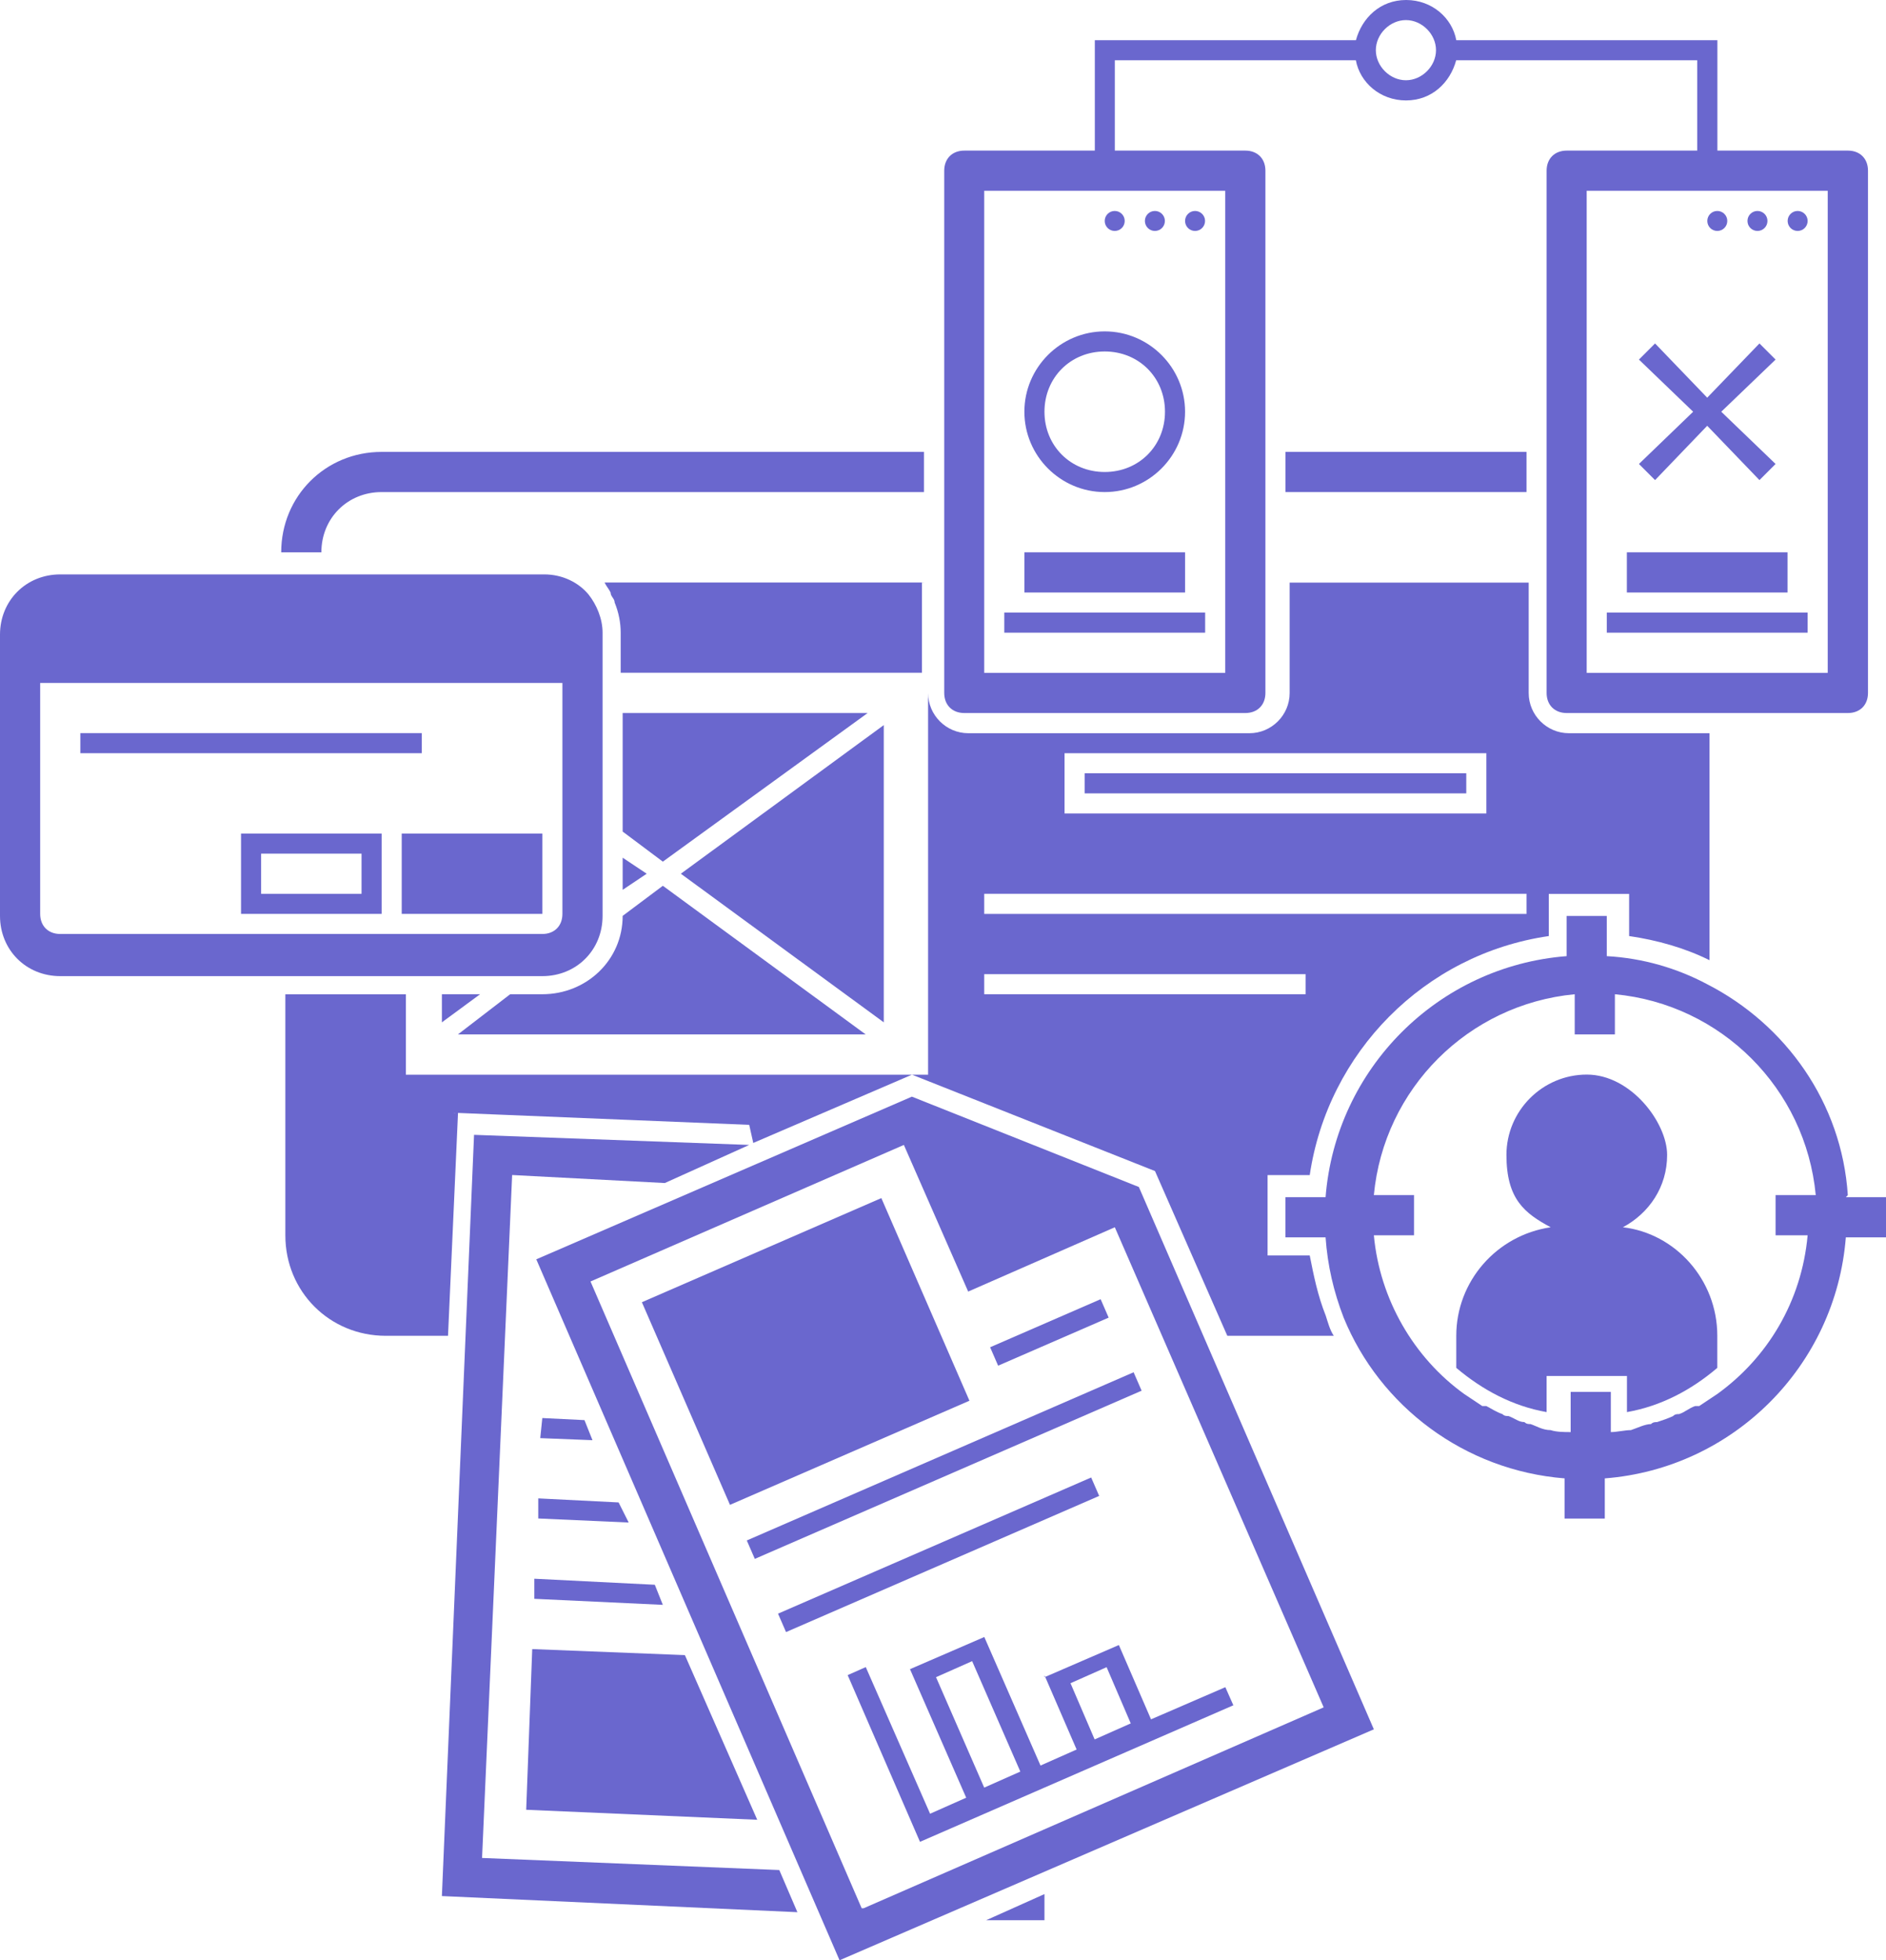 <?xml version="1.0" encoding="UTF-8"?>
<svg id="Layer_2" data-name="Layer 2" xmlns="http://www.w3.org/2000/svg" viewBox="0 0 200 207.88">
  <defs>
    <style>
      .cls-1 {
        fill: #6a67ce;
      }
    </style>
  </defs>
  <g id="User_Research" data-name="User Research">
    <g>
      <path class="cls-1" d="M110.76,200.85l-6.18,2.77h6.18c0,.21,0-2.77,0-2.77Z"/>
      <g>
        <path class="cls-1" d="M172.1,130.14c2.77-1.49,4.69-4.26,4.69-7.67s-3.83-8.52-8.52-8.52-8.52,3.83-8.52,8.52,1.92,6.18,4.69,7.67c-5.75.85-10.01,5.75-10.01,11.5v3.41c2.77,2.34,5.96,4.05,9.58,4.69v-3.83h8.52v3.83c3.62-.64,6.82-2.34,9.58-4.69v-3.41c0-5.96-4.47-10.86-10.01-11.5Z"/>
        <circle class="cls-1" cx="122.47" cy="23.43" r="1.06"/>
        <circle class="cls-1" cx="118.21" cy="23.43" r="1.06"/>
        <circle class="cls-1" cx="126.73" cy="23.43" r="1.06"/>
        <rect class="cls-1" x="106.5" y="64.96" width="21.3" height="2.13"/>
        <rect class="cls-1" x="108.63" y="58.57" width="17.04" height="4.26"/>
        <path class="cls-1" d="M117.15,52.18c4.69,0,8.52-3.83,8.52-8.52s-3.83-8.52-8.52-8.52-8.52,3.83-8.52,8.52,3.83,8.52,8.52,8.52ZM117.15,37.27c3.62,0,6.39,2.77,6.39,6.39s-2.77,6.39-6.39,6.39-6.39-2.77-6.39-6.39,2.77-6.39,6.39-6.39Z"/>
        <polygon class="cls-1" points="175.51 50.91 181.04 45.15 186.58 50.91 188.29 49.2 182.53 43.66 188.29 38.13 186.58 36.42 181.04 42.17 175.51 36.42 173.8 38.13 179.55 43.66 173.8 49.2 175.51 50.91"/>
        <circle class="cls-1" cx="186.37" cy="23.43" r="1.06"/>
        <circle class="cls-1" cx="182.11" cy="23.43" r="1.06"/>
        <circle class="cls-1" cx="190.63" cy="23.43" r="1.06"/>
        <rect class="cls-1" x="170.39" y="64.96" width="21.3" height="2.13"/>
        <rect class="cls-1" x="172.52" y="58.57" width="17.04" height="4.26"/>
        <path class="cls-1" d="M102.24,75.61h29.82c1.28,0,2.13-.85,2.13-2.13V18.1c0-1.28-.85-2.13-2.13-2.13h-13.84V6.39h25.56c.43,2.34,2.56,4.26,5.32,4.26s4.69-1.92,5.32-4.26h25.56v9.58h-13.84c-1.28,0-2.13.85-2.13,2.13v55.38c0,1.28.85,2.13,2.13,2.13h29.82c1.28,0,2.13-.85,2.13-2.13V18.1c0-1.28-.85-2.13-2.13-2.13h-13.84V4.26h-27.69c-.43-2.34-2.56-4.26-5.32-4.26s-4.69,1.92-5.32,4.26h-27.69v11.71h-13.84c-1.28,0-2.13.85-2.13,2.13v55.38c0,1.28.85,2.13,2.13,2.13ZM193.82,20.23v51.12h-25.56V20.23h25.56ZM149.09,2.13c1.7,0,3.19,1.49,3.19,3.19s-1.49,3.19-3.19,3.19-3.19-1.49-3.19-3.19,1.49-3.19,3.19-3.19ZM104.37,20.23h25.56v51.12h-25.56V20.23Z"/>
        <path class="cls-1" d="M195.95,126.73c-.64-9.8-6.6-18.1-14.91-22.36-3.19-1.7-6.82-2.77-10.65-2.98v-4.26h-4.26v4.26c-13.63,1.06-24.49,11.93-25.56,25.56h-4.26v4.26h4.26c.21,2.98.85,5.75,1.92,8.52h0c3.83,9.37,12.78,16.19,23.43,17.04v4.26h4.26v-4.26c13.63-1.06,24.49-11.93,25.56-25.56h4.26v-4.26h-4.26l.21-.21ZM191.69,130.99c-.64,7.03-4.26,12.99-9.58,16.83-.64.43-1.28.85-1.92,1.28h-.43c-.64.21-1.06.64-1.7.85-.21,0-.43,0-.64.21-.43.21-1.06.43-1.7.64-.21,0-.43,0-.64.21-.64,0-1.49.43-2.13.64h0c-.64,0-1.49.21-2.13.21v-4.26h-4.26v4.26c-.64,0-1.49,0-2.13-.21h0c-.85,0-1.49-.43-2.13-.64-.21,0-.43,0-.64-.21-.64,0-1.06-.43-1.7-.64-.21,0-.43,0-.64-.21-.64-.21-1.28-.64-1.7-.85h-.43c-.64-.43-1.28-.85-1.92-1.28-5.32-3.83-8.95-10.01-9.58-16.83h4.26v-4.26h-4.26c1.06-11.29,10.01-20.23,21.3-21.3v4.26h4.26v-4.26c11.29,1.06,20.23,10.01,21.3,21.3h-4.26v4.26h4.26-.85Z"/>
        <rect class="cls-1" x="71.59" y="131.6" width="27.69" height="23.43" transform="translate(-50.06 45.95) rotate(-23.5)"/>
        <rect class="cls-1" x="104.89" y="140.23" width="12.78" height="2.13" transform="translate(-47.11 56.09) rotate(-23.5)"/>
        <rect class="cls-1" x="77.76" y="154.34" width="44.73" height="2.13" transform="translate(-53.66 52.82) rotate(-23.5)"/>
        <rect class="cls-1" x="81.43" y="163.81" width="36.21" height="2.13" transform="translate(-57.49 53.36) rotate(-23.5)"/>
        <path class="cls-1" d="M110.76,177.64l3.41,7.88-3.83,1.7-5.96-13.63-7.88,3.41,5.96,13.63-3.83,1.7-6.82-15.55-1.92.85,7.67,17.68,33.23-14.48-.85-1.92-7.88,3.41-3.41-7.88-7.88,3.41v-.21ZM104.37,189.56l-5.11-11.71,3.83-1.7,5.11,11.71-3.83,1.7ZM116.08,184.45l-2.56-5.96,3.83-1.7,2.56,5.96-3.83,1.7Z"/>
        <path class="cls-1" d="M96.7,116.29l-39.83,17.25,32.16,74.33,56.66-24.49-24.92-57.51-24.07-9.58ZM91.37,202.34l-28.75-66.45,33.23-14.48,6.82,15.55,15.55-6.82,22.15,50.91-48.78,21.3h-.21Z"/>
        <rect class="cls-1" x="42.6" y="88.39" width="14.91" height="8.52"/>
        <path class="cls-1" d="M25.56,96.91h14.91v-8.52h-14.91v8.52ZM27.69,90.52h10.65v4.26h-10.65v-4.26Z"/>
        <rect class="cls-1" x="8.52" y="77.74" width="36.21" height="2.13"/>
        <path class="cls-1" d="M63.9,96.91v-29.82c0-1.49-.64-2.98-1.49-4.05h0c-1.06-1.28-2.77-2.13-4.69-2.13H6.39c-3.62,0-6.39,2.77-6.39,6.39v29.82c0,3.62,2.77,6.39,6.39,6.39h51.12c3.62,0,6.39-2.77,6.39-6.39v-.21ZM4.26,96.91v-24.49h55.38v24.49c0,1.28-.85,2.13-2.13,2.13H6.39c-1.28,0-2.13-.85-2.13-2.13Z"/>
        <path class="cls-1" d="M40.47,52.18h57.51v-4.26h-57.51c-5.96,0-10.65,4.69-10.65,10.65h4.26c0-3.62,2.77-6.39,6.39-6.39Z"/>
        <rect class="cls-1" x="115.02" y="82" width="40.47" height="2.13"/>
        <path class="cls-1" d="M48.14,118l31.31,1.28.43,1.92,16.83-7.24,25.77,10.22,7.67,17.47h11.29c-.43-.64-.64-1.49-.85-2.13-.85-2.13-1.28-4.26-1.7-6.39h-4.47v-8.52h4.47c1.92-12.99,12.14-23.43,25.35-25.35v-4.47h8.52v4.47c2.98.43,5.96,1.28,8.52,2.56v-24.07h-14.91c-2.34,0-4.26-1.92-4.26-4.26v-11.71h-25.35v1.06h0v10.65c0,2.34-1.92,4.26-4.26,4.26h-29.82c-2.34,0-4.26-1.92-4.26-4.26v40.47h-55.38v-8.52h-12.78v25.56c0,5.96,4.69,10.65,10.65,10.65h6.6l1.06-23.64h-.43ZM112.89,79.87h44.73v6.39h-44.73v-6.39ZM104.37,94.78h57.51v2.13h-57.51v-2.13ZM104.37,103.3h34.08v2.13h-34.08v-2.13Z"/>
        <path class="cls-1" d="M97.98,61.77h-33.87c.21.43.43.64.64,1.06,0,.43.43.64.43,1.06.43,1.06.64,2.13.64,3.19v4.26h31.95v-9.58h.21Z"/>
        <polygon class="cls-1" points="51.12 197.02 54.31 124.6 70.5 125.45 79.45 121.41 50.27 120.34 46.86 201.06 84.56 202.77 82.64 198.3 51.12 197.02"/>
        <polygon class="cls-1" points="57.51 150.37 57.29 152.5 62.83 152.72 61.98 150.59 57.51 150.37"/>
        <polygon class="cls-1" points="57.08 161.02 66.67 161.45 65.6 159.32 57.08 158.89 57.08 161.02"/>
        <polygon class="cls-1" points="56.66 169.54 70.29 170.18 69.44 168.05 56.66 167.41 56.66 169.54"/>
        <polygon class="cls-1" points="55.8 191.91 80.3 192.97 72.63 175.51 56.44 174.87 55.8 191.91"/>
        <polygon class="cls-1" points="92.01 75.61 66.03 75.61 66.03 88.18 70.29 91.37 92.01 75.61"/>
        <polygon class="cls-1" points="66.03 94.36 68.58 92.65 66.03 90.95 66.03 94.36"/>
        <path class="cls-1" d="M70.29,93.93l-4.26,3.19c0,4.69-3.83,8.31-8.52,8.31h-3.41l-5.54,4.26h43.24l-21.51-15.76Z"/>
        <polygon class="cls-1" points="46.86 108.41 50.91 105.43 46.86 105.43 46.86 108.41"/>
        <rect class="cls-1" x="136.32" y="47.92" width="25.56" height="4.26"/>
        <polygon class="cls-1" points="93.72 76.89 72.2 92.65 93.72 108.41 93.72 76.89"/>
      </g>
    </g>
  </g>
</svg>